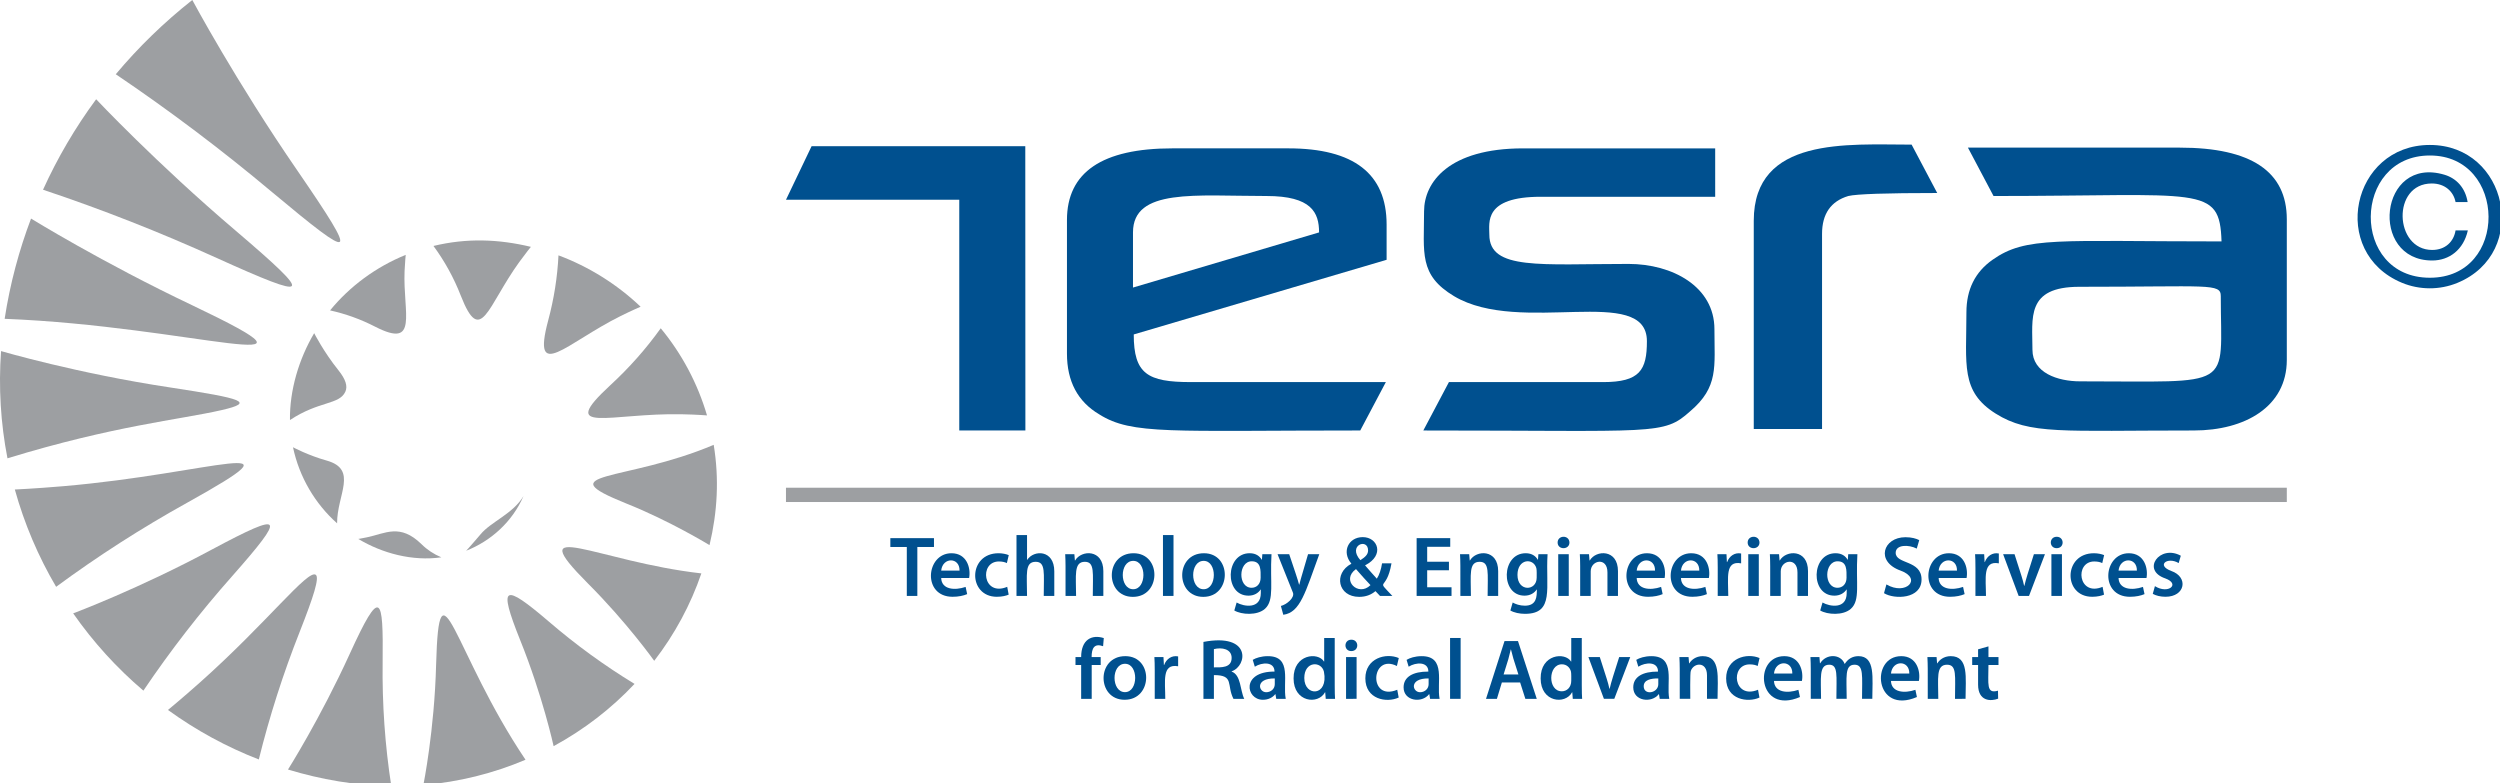 <?xml version="1.0" encoding="utf-8"?>
<!-- Generator: Adobe Illustrator 16.0.0, SVG Export Plug-In . SVG Version: 6.00 Build 0)  -->
<!DOCTYPE svg PUBLIC "-//W3C//DTD SVG 1.1//EN" "http://www.w3.org/Graphics/SVG/1.1/DTD/svg11.dtd">
<svg version="1.1" id="Layer_1" xmlns="http://www.w3.org/2000/svg" xmlns:xlink="http://www.w3.org/1999/xlink" x="0px" y="0px"
	 width="800px" height="250.631px" viewBox="-94 -29.449 800 250.631" enable-background="new -94 -29.449 800 250.631"
	 xml:space="preserve">
<g>
	<g id="Technology..._1_">
		<path fill="#00508F" d="M196.177,145.586h-5.268v-2.828h13.961v2.828h-5.322v15.661h-3.371V145.586z"/>
		<path fill="#00508F" d="M207.18,155.512c0.128,3.717,4.328,4.051,7.817,2.853l0.495,2.305c-1.151,0.494-2.744,0.852-4.662,0.852
			c-9.776,0-8.581-13.935-0.358-13.935c4.895,0,6.247,4.713,5.651,7.926H207.18L207.18,155.512z M213.05,153.154
			c0.103-4.346-5.426-4.405-5.87,0H213.05z"/>
		<path fill="#00508F" d="M228.776,160.835c-0.713,0.329-2.114,0.687-3.787,0.687c-9.341,0-9.315-13.935,0.549-13.935
			c1.233,0,2.496,0.273,3.264,0.603l-0.603,2.551c-0.549-0.272-1.343-0.52-2.551-0.52c-6.403,0-5.183,11.387,2.66,8.116
			L228.776,160.835z"/>
		<path fill="#00508F" d="M231.277,141.771h3.374v7.928h0.054c2.139-3.271,8.668-3.265,8.668,3.674v7.874h-3.374
			c0-7.327,0.673-10.918-2.579-10.918c-3.577,0-2.769,4.006-2.769,10.918h-3.374V141.771z"/>
		<path fill="#00508F" d="M246.865,147.888h2.935l0.163,2.003h0.083c1.979-3.41,9.025-3.66,9.025,3.428v7.928h-3.375
			c0-7.393,0.662-10.918-2.551-10.918c-3.617,0-2.798,4.41-2.798,10.918h-3.374C246.974,150.62,247.006,150.912,246.865,147.888z"/>
		<path fill="#00508F" d="M268.512,161.548c-8.998,0-9.036-13.961,0.219-13.961C277.743,147.587,277.596,161.548,268.512,161.548z
			 M268.623,159.105c4.333,0,4.384-9.078,0.028-9.078C264.135,150.027,264.203,159.105,268.623,159.105z"/>
		<path fill="#00508F" d="M278.149,141.771h3.373v19.476h-3.373V141.771z"/>
		<path fill="#00508F" d="M291.043,161.548c-8.97,0-9.069-13.961,0.219-13.961C300.273,147.587,300.127,161.548,291.043,161.548z
			 M291.152,159.105c4.335,0,4.382-9.078,0.028-9.078C286.671,150.027,286.733,159.105,291.152,159.105z"/>
		<path fill="#00508F" d="M310.801,165.358c-2.47,2.226-7.535,1.91-9.823,0.549l0.742-2.551c2.292,1.327,7.736,2.229,7.736-3.017
			v-1.153h-0.054c-0.768,1.179-2.112,1.975-3.896,1.975c-7.781,0-7.478-13.577,0.384-13.577c2.055,0,3.235,0.987,3.864,2.087h0.058
			l0.136-1.785h2.932C312.343,157.014,313.886,162.573,310.801,165.358z M306.549,150.165c-4.318,0-4.509,8.475-0.027,8.475
			c1.535,0,2.881-1.13,2.881-3.236C309.404,153.117,309.619,150.165,306.549,150.165z"/>
		<path fill="#00508F" d="M318.542,147.888c1.854,5.558,2.658,7.808,3.157,9.736h0.081c0.539-2.088-0.154,0.371,2.796-9.736h3.597
			c-4.478,12.188-6.049,18.664-11.52,19.392l-0.771-2.825c1.795-0.423,4.538-2.649,3.839-4.305l-4.909-12.261L318.542,147.888
			L318.542,147.888z"/>
		<path fill="#00508F" d="M347.601,161.247c-0.468-0.467-0.881-0.933-1.455-1.537c-1.372,1.179-3.101,1.838-5.214,1.838
			c-6.827,0-8.292-7.512-2.52-10.589v-0.08c-3.162-3.75-0.922-8.449,3.671-8.449c4.836,0,7.066,5.795,0.796,8.998l-0.028,0.08
			c1.291,1.48,2.717,3.126,3.732,4.224c0.798-1.207,1.37-2.962,1.673-4.909h3.016c-1.618,9.397-5.256,4.494,0.278,10.423h-3.949
			V161.247z M344.555,157.791c-1.126-1.152-2.88-3.129-4.637-5.13C335.011,156.148,340.68,161.655,344.555,157.791z
			 M341.316,149.806c1.563-0.986,2.472-1.836,2.472-3.127C343.788,142.612,337.078,145.001,341.316,149.806z"/>
		<path fill="#00508F" d="M369.663,153.045h-6.964v5.432h7.79v2.771h-11.167V142.76h10.753v2.772h-7.376v4.771h6.964V153.045z"/>
		<path fill="#00508F" d="M373.209,147.888h2.935l0.165,2.003h0.084c1.971-3.408,9.023-3.668,9.023,3.428v7.928h-3.372
			c0-7.37,0.661-10.918-2.55-10.918c-3.566,0-2.801,4.069-2.801,10.918h-3.373C373.32,150.617,373.348,150.683,373.209,147.888z"/>
		<path fill="#00508F" d="M393.983,166.979c-1.703,0-3.511-0.384-4.665-1.07l0.741-2.552c0.85,0.494,2.273,1.015,3.892,1.015
			c3.779,0,3.841-2.896,3.841-5.184h-0.054c-0.768,1.18-2.112,1.974-3.895,1.974c-7.78,0-7.479-13.577,0.384-13.577
			c2.054,0,3.234,0.988,3.869,2.087h0.053l0.138-1.784h2.936C400.535,158.59,403.507,166.979,393.983,166.979z M397.627,152.332
			c-0.966-3.338-6.035-3.027-6.035,2.192c0,5.457,6.146,5.241,6.146,0.879C397.738,154.769,397.797,152.877,397.627,152.332z"/>
		<path fill="#00508F" d="M408.221,144.159c0,2.4-3.783,2.427-3.783,0C404.439,141.763,408.158,141.644,408.221,144.159z
			 M404.631,161.247v-13.358h3.372v13.358H404.631z"/>
		<path fill="#00508F" d="M411.546,147.888h2.934l0.165,2.003h0.084c1.97-3.408,9.022-3.668,9.022,3.428v7.928h-3.37v-7.544
			c0-5.021-5.352-3.917-5.352-0.33v7.874h-3.372C411.657,150.617,411.686,150.683,411.546,147.888z"/>
		<path fill="#00508F" d="M429.737,155.512c0.131,3.702,4.301,4.06,7.817,2.853l0.495,2.305c-1.152,0.494-2.741,0.852-4.663,0.852
			c-9.772,0-8.577-13.935-0.357-13.935c4.883,0,6.232,4.655,5.651,7.926H429.737L429.737,155.512z M435.609,153.154
			c0.092-4.358-5.427-4.395-5.87,0H435.609z"/>
		<path fill="#00508F" d="M443.903,155.512c0.121,3.718,4.324,4.045,7.815,2.853l0.493,2.305c-1.153,0.494-2.743,0.852-4.666,0.852
			c-9.774,0-8.577-13.935-0.353-13.935c5.021,0,6.225,4.918,5.646,7.926H443.903L443.903,155.512z M449.771,153.154
			c0.094-4.356-5.441-4.392-5.868,0H449.771z"/>
		<path fill="#00508F" d="M455.563,147.888h2.909l0.134,2.522h0.086c0.681-1.932,2.453-3.148,4.47-2.741v3.153
			c-5.21-0.957-4.114,4.611-4.114,10.424h-3.377C455.671,152.864,455.719,150.175,455.563,147.888z"/>
		<path fill="#00508F" d="M469.035,144.159c0,2.4-3.782,2.427-3.782,0C465.254,141.763,468.969,141.644,469.035,144.159z
			 M465.444,161.247v-13.358h3.373v13.358H465.444z"/>
		<path fill="#00508F" d="M472.358,147.888h2.936l0.165,2.003h0.08c1.958-3.386,9.023-3.69,9.023,3.428v7.928h-3.372v-7.544
			c0-5.002-5.348-3.93-5.348-0.33v7.874h-3.377C472.466,150.716,472.498,150.859,472.358,147.888z"/>
		<path fill="#00508F" d="M498.287,165.358c-2.471,2.226-7.536,1.91-9.822,0.549l0.742-2.551c2.29,1.327,7.734,2.229,7.734-3.017
			v-1.153h-0.052c-0.77,1.179-2.113,1.975-3.896,1.975c-7.779,0-7.479-13.577,0.384-13.577c2.056,0,3.234,0.987,3.863,2.087h0.058
			l0.138-1.785h2.932C499.809,157.299,501.365,162.581,498.287,165.358z M494.035,150.165c-4.318,0-4.51,8.475-0.026,8.475
			c1.535,0,2.883-1.13,2.883-3.236C496.891,153.117,497.103,150.165,494.035,150.165z"/>
		<path fill="#00508F" d="M509.65,157.569c6.242,3.683,11.597-1.846,4.557-4.415c-8.176-2.918-5.588-10.695,1.536-10.695
			c2.001,0,3.453,0.438,4.414,0.933l-0.796,2.715c-2.538-1.327-6.743-1.345-6.743,1.343c0,3.698,8.278,2.271,8.278,8.531
			c0,6.316-8.707,6.434-12.015,4.389L509.65,157.569z"/>
		<path fill="#00508F" d="M526.365,155.512c0.123,3.718,4.336,4.048,7.817,2.853l0.495,2.305c-1.152,0.494-2.748,0.852-4.664,0.852
			c-9.762,0-8.594-13.935-0.356-13.935c4.896,0,6.227,4.691,5.649,7.926H526.365L526.365,155.512z M532.235,153.154
			c0.095-4.346-5.425-4.403-5.87,0H532.235z"/>
		<path fill="#00508F" d="M538.027,147.888h2.907l0.139,2.522h0.079c0.682-1.914,2.455-3.156,4.473-2.741v3.153
			c-5.25-0.979-4.114,4.818-4.114,10.424h-3.372C538.138,152.998,538.191,150.176,538.027,147.888z"/>
		<path fill="#00508F" d="M550.649,147.888c2.343,7.327,2.562,7.832,3.074,10.121h0.081c0.523-2.289,1.291-4.563,3.046-10.121h3.538
			l-5.103,13.358h-3.317l-4.97-13.358H550.649z"/>
		<path fill="#00508F" d="M564.125,145.97c-2.485,0-2.498-3.649,0.028-3.649C566.635,142.32,566.714,145.97,564.125,145.97z
			 M562.449,161.247v-13.358h3.374v13.358H562.449z"/>
		<path fill="#00508F" d="M579.294,160.835c-0.71,0.329-2.113,0.687-3.784,0.687c-9.382,0-9.289-13.935,0.55-13.935
			c1.232,0,2.491,0.273,3.262,0.603l-0.603,2.551c-0.552-0.272-1.346-0.52-2.552-0.52c-6.399,0-5.187,11.381,2.661,8.116
			L579.294,160.835z"/>
		<path fill="#00508F" d="M583.934,155.512c0.129,3.702,4.299,4.06,7.817,2.853l0.495,2.305c-1.153,0.494-2.743,0.852-4.662,0.852
			c-9.773,0-8.579-13.935-0.358-13.935c5.023,0,6.229,4.92,5.651,7.926H583.934L583.934,155.512z M589.804,153.154
			c0.108-4.342-5.425-4.408-5.869,0H589.804z"/>
		<path fill="#00508F" d="M595.574,158.118c4.265,2.688,8.232-0.675,3.348-2.466c-7.857-2.648-1.801-10.978,4.935-7.271
			l-0.682,2.358c-3.585-2.142-7.296,0.697-2.361,2.523c5.564,1.941,4.504,8.258-1.866,8.258c-1.618,0-3.074-0.384-4.06-0.934
			L595.574,158.118z"/>
		<path fill="#00508F" d="M251.969,194.178v-10.835h-1.811v-2.524h1.811c0-5.624,3.405-7.301,7.242-6.086l-0.22,2.604
			c-2.839-1.007-3.674,0.665-3.674,3.483h2.905v2.524h-2.878v10.835L251.969,194.178L251.969,194.178z"/>
		<path fill="#00508F" d="M265.878,194.479c-8.97,0-9.068-13.96,0.219-13.96C275.107,180.519,274.957,194.479,265.878,194.479z
			 M265.987,192.038c4.334,0,4.381-9.078,0.028-9.078C261.505,182.96,261.567,192.038,265.987,192.038z"/>
		<path fill="#00508F" d="M275.404,180.82h2.908l0.137,2.524h0.082c0.682-1.927,2.458-3.151,4.471-2.743v3.155
			c-5.284-0.939-4.113,4.814-4.113,10.423h-3.375C275.513,185.853,275.563,183.108,275.404,180.82z"/>
		<path fill="#00508F" d="M291.1,175.965c15.339-2.923,14.108,7.664,9.025,9.41v0.082c3.058,1.123,2.689,6.043,4.034,8.722h-3.458
			c-2.27-4.507,0.336-7.599-6.254-7.599v7.599H291.1V175.965L291.1,175.965z M294.448,184.111c2.288,0,5.678,0.227,5.678-3.043
			c0-2.867-3.131-3.44-5.678-2.799V184.111z"/>
		<path fill="#00508F" d="M317.438,194.178h-3.042l-0.246-1.48h-0.085c-0.794,1.043-2.192,1.781-3.947,1.781
			c-5.472,0-7.028-9.086,3.728-9.022c0-3.247-4.019-3.023-6.305-1.563l-0.661-2.195c0.987-0.603,2.715-1.178,4.828-1.178
			C319.625,180.519,316.394,188.843,317.438,194.178z M313.929,187.65c-6.37-0.072-5.234,4.415-2.745,4.415
			c1.431,0,2.745-1.019,2.745-2.577V187.65z"/>
		<path fill="#00508F" d="M333.111,174.704c0,16.81-0.032,17.12,0.107,19.475h-2.988l-0.165-2.113h-0.054
			c-2.19,4.088-10.068,3.212-10.068-4.415c-0.047-7.787,7.821-8.539,9.738-5.403h0.054v-7.543H333.111z M329.656,185.485
			c-0.813-3.445-6.281-3.433-6.281,2.029C323.375,193.604,331.213,193.465,329.656,185.485z"/>
		<path fill="#00508F" d="M338.408,178.9c-2.483,0-2.489-3.647,0.032-3.647C340.921,175.254,341,178.9,338.408,178.9z
			 M336.738,194.178V180.82h3.373v13.358H336.738z"/>
		<path fill="#00508F" d="M353.582,193.766c-3.918,1.801-10.67,0.556-10.67-6.143c0-6.438,6.56-8.27,10.697-6.5l-0.604,2.55
			c-8.389-4.194-9.24,11.483,0.111,7.599L353.582,193.766z"/>
		<path fill="#00508F" d="M366.669,194.178h-3.042l-0.244-1.48h-0.086c-2.25,2.95-8.147,2.251-8.147-2.195
			c0-3.347,2.994-5.074,7.929-5.046c0-3.247-4.021-3.023-6.307-1.563l-0.661-2.195c0.987-0.603,2.716-1.178,4.829-1.178
			C368.858,180.519,365.662,189.028,366.669,194.178z M363.158,187.65c-6.367-0.072-5.233,4.415-2.741,4.415
			c1.429,0,2.741-1.019,2.741-2.577V187.65z"/>
		<path fill="#00508F" d="M370.023,174.704h3.378v19.475h-3.378V174.704z"/>
		<path fill="#00508F" d="M386.599,188.938l-1.59,5.24h-3.484l5.923-18.487h4.305l6.009,18.487h-3.648l-1.67-5.24H386.599z
			 M391.892,186.388c-1.914-6.006-1.585-4.866-2.385-8.01h-0.059c-1.036,4.069-0.283,1.563-2.301,8.01H391.892z"/>
		<path fill="#00508F" d="M412.17,174.704c0,16.573-0.034,17.165,0.113,19.475h-2.992l-0.165-2.113h-0.054
			c-2.195,4.092-10.064,3.207-10.064-4.415c-0.054-7.789,7.82-8.53,9.732-5.403h0.06v-7.543H412.17z M408.713,185.485
			c-0.301-1.29-1.37-2.359-2.906-2.359c-4.472,0-4.598,8.64-0.028,8.64c1.621,0,3.021-1.25,3.021-3.374
			C408.8,187.727,408.841,186.088,408.713,185.485z"/>
		<path fill="#00508F" d="M417.936,180.82c2.344,7.329,2.563,7.835,3.073,10.123h0.086c0.512-2.288,1.327-4.699,3.041-10.123h3.537
			l-5.103,13.358h-3.317l-4.963-13.358H417.936z"/>
		<path fill="#00508F" d="M440.164,194.178h-3.048l-0.245-1.48h-0.081c-2.226,2.921-8.147,2.283-8.147-2.195
			c0-3.347,2.988-5.074,7.929-5.046c0-3.295-4.024-3.017-6.311-1.563l-0.656-2.195c0.986-0.603,2.714-1.178,4.829-1.178
			C442.38,180.519,439.145,189.117,440.164,194.178z M436.652,187.65c-2.386-0.027-4.664,0.467-4.664,2.497
			c0,3.021,4.664,2.26,4.664-0.659V187.65z"/>
		<path fill="#00508F" d="M443.407,180.82h2.934l0.165,2.004h0.08c0.609-1.043,2.062-2.305,4.28-2.305
			c5.862,0,4.749,6.941,4.749,13.659h-3.378v-7.542c0-4.493-4.235-4.084-5.181-1.399c-0.271,0.664-0.165,8.221-0.165,8.941h-3.371
			C443.519,183.46,443.549,183.909,443.407,180.82z"/>
		<path fill="#00508F" d="M469.031,193.766c-3.699,1.711-10.666,0.732-10.666-6.143c0-6.437,6.559-8.269,10.691-6.5l-0.603,2.55
			c-0.549-0.275-1.344-0.521-2.55-0.521c-6.401,0-5.188,11.381,2.662,8.119L469.031,193.766z"/>
		<path fill="#00508F" d="M473.673,188.444c0.13,3.704,4.297,4.06,7.815,2.852l0.496,2.305c-13.563,5.81-15.052-13.082-5.019-13.082
			c5.021,0,6.229,4.919,5.649,7.926H473.673z M479.543,186.088c0.108-4.343-5.427-4.409-5.869,0H479.543z"/>
		<path fill="#00508F" d="M485.34,180.82h2.881l0.16,1.975h0.084c1.868-3.086,6.545-3.08,7.816,0.191h0.055
			c0.973-1.535,2.434-2.468,4.363-2.468c5.496,0,4.441,7.029,4.441,13.659h-3.289c0-7.293,0.6-10.917-2.388-10.917
			c-3.256,0-2.525,3.979-2.525,10.917h-3.292c0-7.46,0.61-10.917-2.3-10.917c-3.373,0-2.609,4.346-2.609,10.917h-3.292
			C485.447,183.648,485.477,183.793,485.34,180.82z"/>
		<path fill="#00508F" d="M511.108,188.444c0.122,3.718,4.325,4.047,7.817,2.852l0.489,2.305
			c-13.559,5.81-15.056-13.082-5.015-13.082c5.02,0,6.224,4.918,5.646,7.926H511.108z M516.976,186.088
			c0.092-4.357-5.439-4.394-5.868,0H516.976z"/>
		<path fill="#00508F" d="M522.769,180.82h2.934l0.166,2.004h0.08c0.609-1.043,2.062-2.305,4.279-2.305
			c5.862,0,4.75,6.941,4.75,13.659H531.6c0-7.39,0.66-10.917-2.549-10.917c-3.613,0-2.797,4.414-2.797,10.917h-3.371
			C522.883,183.46,522.912,183.909,522.769,180.82z"/>
		<path fill="#00508F" d="M542.306,177.391v3.429h3.211v2.524h-3.211c0,6.188-0.766,9.313,3.046,8.228l0.053,2.552
			c-2.286,0.895-6.418,0.913-6.418-4.497v-6.281h-1.888v-2.524h1.888v-2.494L542.306,177.391z"/>
	</g>
	<rect id="Línea_1_" x="157.511" y="126.621" fill="#9D9FA2" width="480.267" height="4.575"/>
	<g id="Isotipo_1_">
		<g>
			<path fill="#9D9FA2" d="M1.303,25.341c9.954,14.502,14.576,21.804,13.4,22.614c-1.169,0.811-8.242-4.729-21.613-15.903
				C-23.021,18.531-39.732,5.94-56.951-5.69c7.275-8.683,15.487-16.656,24.488-23.76C-32.463-29.449-18.609-3.547,1.303,25.341z"/>
		</g>
		<g>
			<path fill="#9D9FA2" d="M-18.499,44.442C-5.726,55.335,0.302,60.955-0.628,62.072c-0.928,1.117-8.887-2.116-24.019-8.966
				c-18.261-8.288-36.816-15.574-55.583-21.842c4.593-10.143,10.298-19.874,16.996-28.954C-63.233,2.309-44.034,22.74-18.499,44.442
				z"/>
		</g>
		<g>
			<path fill="#9D9FA2" d="M-32.535,68.212c50.663,24.182-0.225,6.702-59.978,4.36c1.723-11.226,4.624-21.987,8.448-32.08
				C-84.066,40.49-61.323,54.548-32.535,68.212z"/>
		</g>
		<g>
			<path fill="#9D9FA2" d="M-39.41,94.558c23.156,3.534,27.177,4.73,16.335,7.222c-13.525,3.103-34.403,4.966-68.536,15.431
				c-2.183-11.216-2.88-22.802-2.051-34.313C-93.661,82.898-69.161,90.087-39.41,94.558z"/>
		</g>
		<g>
			<path fill="#9D9FA2" d="M-34.031,131.378c-14.698,8.147-28.726,17.162-42.008,26.954c-5.701-9.685-10.172-20.167-13.216-31.137
				c-0.002-0.011,5.963-0.246,15.464-1.058C-25.963,122.039,5.686,109.266-34.031,131.378z"/>
		</g>
		<g>
			<path fill="#9D9FA2" d="M-26.148,146.374c11.717-6.269,17.652-8.994,18.456-7.755c0.802,1.237-3.401,6.54-11.978,16.254
				c-10.37,11.701-19.871,23.966-28.446,36.683c-8.485-7.207-16.054-15.534-22.468-24.725
				C-70.585,166.833-49.513,158.946-26.148,146.374z"/>
		</g>
		<g>
			<path fill="#9D9FA2" d="M7.057,154.499c1.209,0.933-0.708,6.944-5.11,18.116c-5.336,13.481-9.712,27.169-13.13,40.965
				c-10.26-3.984-20.075-9.315-29.069-15.841c-0.009-0.005,4.043-3.292,10.243-8.81C-8.45,169.73,4.56,152.573,7.057,154.499z"/>
		</g>
		<g>
			<path fill="#9D9FA2" d="M17.947,179.722c9.905-21.701,10.722-18.449,10.498,2.685c-0.176,13.399,0.755,26.678,2.774,39.705
				c-11.187-0.135-22.619-2.132-33.063-5.313C-1.846,216.8,8.472,200.506,17.947,179.722z"/>
		</g>
		<g>
			<path fill="#9D9FA2" d="M45.555,183.229c1.01-35.822,5.508-3.916,28.606,30.438c-10.244,4.358-21.333,7.134-32.683,8.075
				C41.479,221.742,45.028,204.198,45.555,183.229z"/>
		</g>
		<g>
			<path fill="#9D9FA2" d="M72.439,175.344c-3.583-8.938-4.878-13.513-3.504-14.256c1.372-0.743,5.501,2.215,12.692,8.369
				c8.656,7.44,17.84,14.11,27.424,19.943c-7.411,7.888-16.172,14.646-25.893,19.923C83.158,209.323,79.642,193.189,72.439,175.344z
				"/>
		</g>
		<g>
			<path fill="#9D9FA2" d="M94.074,157.198c-21.555-21.662,2.998-6.956,36.361-3.159c-3.4,9.947-8.508,19.461-15.085,27.974
				C115.349,182.012,106.564,169.668,94.074,157.198z"/>
		</g>
		<g>
			<path fill="#9D9FA2" d="M106.457,131.691c-25.6-10.298-0.35-6.806,27.928-18.796c1.773,10.83,1.21,21.418-1.339,32.094
				C133.046,144.989,120.329,137.213,106.457,131.691z"/>
		</g>
		<g>
			<path fill="#9D9FA2" d="M101.276,93.84c6.074-5.583,11.482-11.707,16.16-18.242c6.699,8.095,11.8,17.611,14.808,27.882
				c0.006,0.011-3.104-0.264-8.013-0.363C101.217,102.635,84.005,109.819,101.276,93.84z"/>
		</g>
		<g>
			<path fill="#9D9FA2" d="M81.414,73.115c1.864-6.902,2.954-13.896,3.302-20.853c9.667,3.604,18.693,9.223,26.28,16.438
				c0.008,0.007-2.539,1.068-6.411,2.99C87.201,80.322,76.06,93.198,81.414,73.115z"/>
		</g>
		<g>
			<path fill="#9D9FA2" d="M53.462,65.186c-2.222-5.72-5.178-11.068-8.753-15.931c10.688-2.579,20.848-2.194,31.171,0.287
				c0.008,0.002-1.518,1.844-3.71,4.858C61.864,68.677,59.888,81.548,53.462,65.186z"/>
		</g>
		<g>
			<path fill="#9D9FA2" d="M26.093,75.115c-4.625-2.387-9.494-4.136-14.469-5.237c6.283-7.693,14.656-13.893,24.209-17.77
				c0.008-0.001-0.234,2.026-0.369,5.198C34.914,70.744,40.105,82.271,26.093,75.115z"/>
		</g>
		<g>
			<path fill="#9D9FA2" d="M14.332,89.08c2.311,2.889,2.959,5.079,2.187,6.789c-1.935,4.284-8.371,2.893-17.732,9.099
				c-0.132-9.521,2.844-19.493,7.747-27.801C6.533,77.165,9.579,83.168,14.332,89.08z"/>
		</g>
		<g>
			<path fill="#9D9FA2" d="M10.54,117.932c10.11,2.853,3.276,10.933,3.33,20.085c-7.021-6.261-12.079-14.745-14.112-24.35
				C-0.241,113.668,4.572,116.266,10.54,117.932z"/>
		</g>
		<g>
			<path fill="#9D9FA2" d="M40.879,144.684c1.805,1.795,3.977,3.229,6.351,4.211c-9.242,1.315-18.901-1.275-26.573-5.882
				c-0.004-0.004,1.104-0.173,2.77-0.521C29.362,141.256,33.985,137.967,40.879,144.684z"/>
		</g>
		<g>
			<path fill="#9D9FA2" d="M59.777,141.532c3.346-4.059,10.444-6.577,13.763-12.275c-3.552,8.219-10.404,14.411-18.433,17.559
				C55.009,147.113,59.577,141.775,59.777,141.532z"/>
		</g>
	</g>
	<g id="TESRA_1_">
		<polygon fill="#00508F" points="234.092,17.34 165.707,17.34 157.511,34.476 212.965,34.476 212.965,108.305 212.992,108.305 
			234.092,108.305 234.125,108.305 		"/>
		<path fill="#00508F" d="M349.716,53.684l-80.917,23.889c0,12.624,4.408,15.246,18.247,15.246h62.429l-8.195,15.486
			c-60.673,0-73.039,1.464-83.527-5.162c-6.886-4.085-10.325-10.565-10.325-19.447V40.959c0-15.285,11.245-22.934,33.737-22.934
			h37.091c20.968,0,31.459,8.127,31.459,24.374L349.716,53.684L349.716,53.684z M328.103,44.923c0-6.373-2.426-11.649-16.802-11.649
			c-22.783,0-42.744-2.552-42.744,11.649v17.646L328.103,44.923z"/>
		<path fill="#00508F" d="M454.86,33.518h-55.827c-18.307,0-16.444,8.232-16.444,12.125c0,11.46,16.438,9.362,44.539,9.362
			c14.048,0,27.49,7.258,27.49,20.887c0,12.048,1.41,18.498-7.802,26.297c-8.632,7.724-10.647,6.118-85.355,6.118l8.195-15.486
			h49.311c11.769,0,14.044-3.823,14.044-13.084c0-18.44-40.493-1.729-61.706-14.411c-11.354-6.794-9.604-13.905-9.604-27.128
			c0-9.42,8.018-20.17,31.691-20.17h61.468V33.518L454.86,33.518z"/>
		<path fill="#00508F" d="M525.909,32.314c-16.325,0-25.812,0.324-28.451,0.959c-5.602,1.686-8.403,5.725-8.403,12.126v62.422
			h-21.851V41.198c0-27.005,30.073-24.369,50.515-24.369L525.909,32.314z"/>
		<path fill="#00508F" d="M637.778,85.733c0,14.958-13.358,22.572-29.774,22.572c-42.287,0-52.492,1.406-63.386-5.405
			c-11.297-7.097-9.362-15.639-9.362-32.411c0-7.286,2.776-12.882,8.346-16.804c10.739-7.574,20.766-5.881,73.289-5.881
			c-0.59-18.224-6.305-14.529-72.959-14.529l-8.195-15.482h67.824c22.816,0,34.217,7.641,34.217,22.928L637.778,85.733
			L637.778,85.733z M616.65,65.323c0-4.207-3.672-2.998-45.258-2.998c-17.153,0-15.008,9.934-15.008,20.171
			c0,7.331,8.024,10.082,15.251,10.082C621.654,92.578,616.65,95.475,616.65,65.323z"/>
	</g>
	<g id="C_1_">
		<path fill="#00508F" d="M683.562,16.937c24.975,0,32.103,34.489,8.857,44.113c-5.725,2.385-12.243,2.306-17.78,0
			C651.242,51.345,658.472,16.937,683.562,16.937z M683.562,59.427c25.309,0,24.745-39.118,0-39.118
			C658.644,20.309,658.041,59.427,683.562,59.427z M695.708,44.284c-1.368,6.179-5.937,9.627-11.406,9.627
			c-20.362,0-16.992-33.706,3.952-27.438c3.828,1.154,6.649,4.187,7.387,8.738h-3.862c-0.625-3.294-3.337-5.946-7.602-5.946
			c-12.89,0-12.048,21.27,0.126,21.27c4.247,0,6.913-2.694,7.476-6.251H695.708L695.708,44.284z"/>
	</g>
</g>
</svg>

